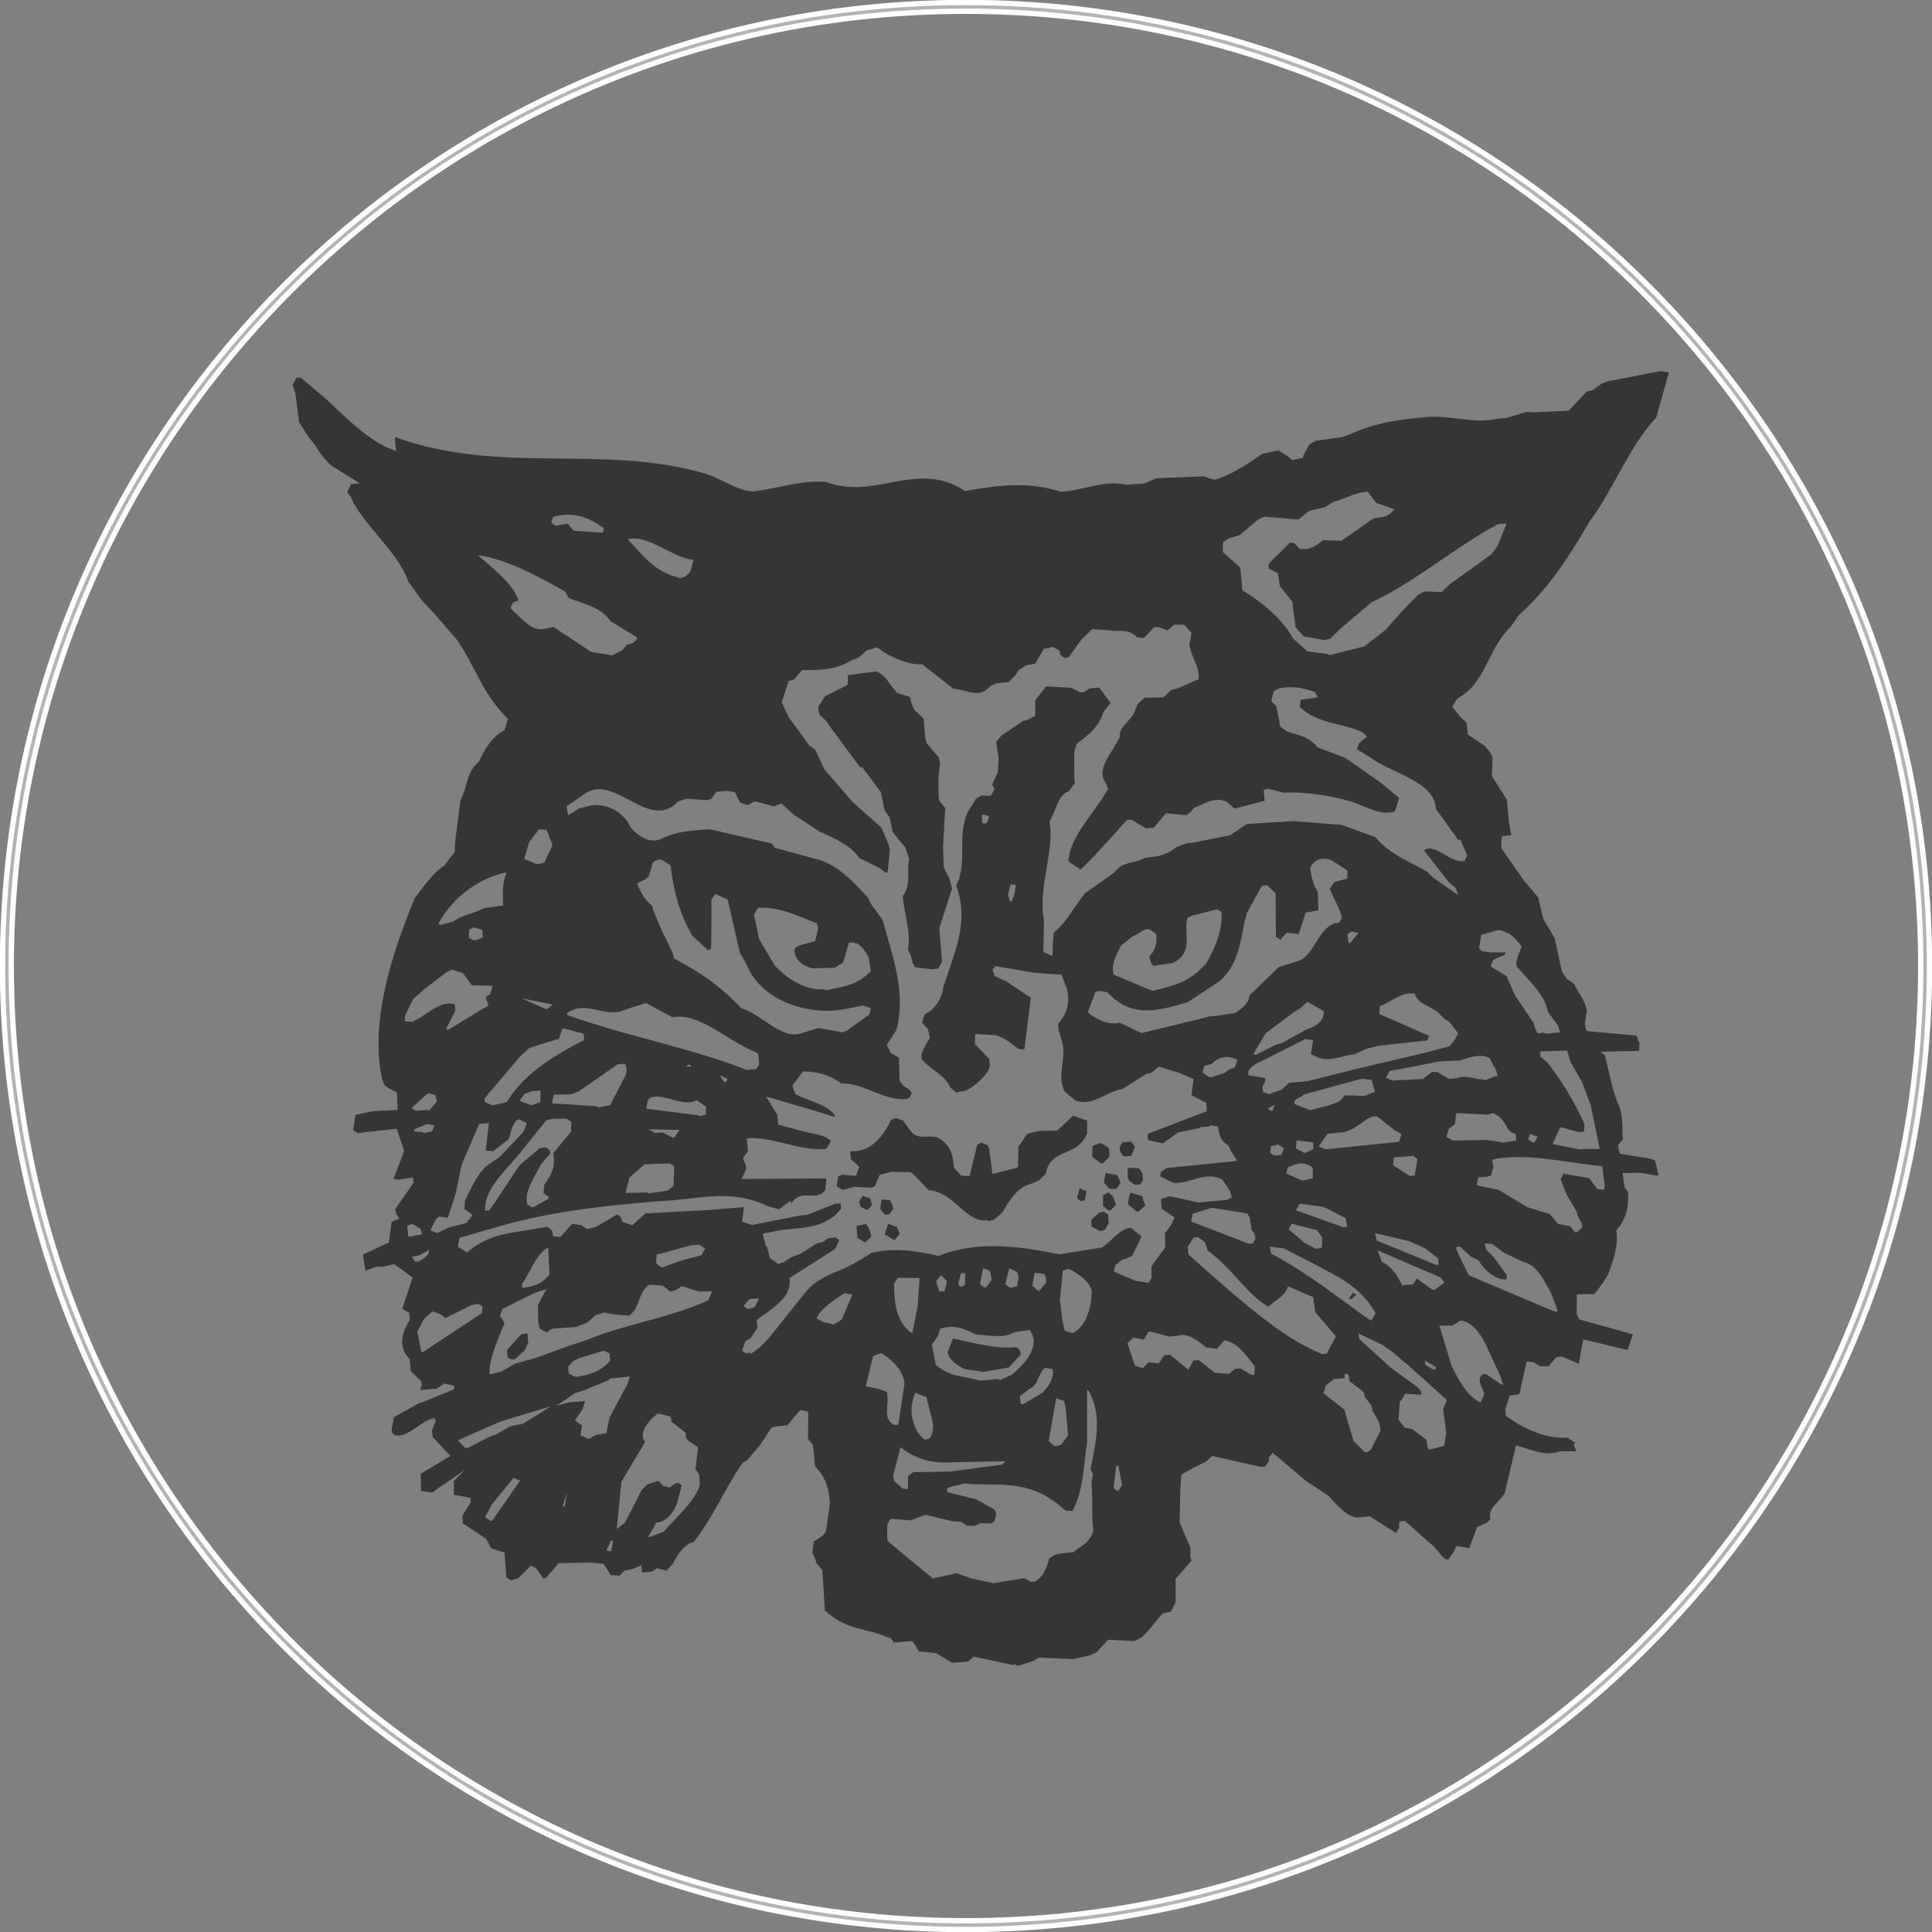 <?xml version="1.0" encoding="UTF-8"?>
<!DOCTYPE svg PUBLIC "-//W3C//DTD SVG 1.1//EN" "http://www.w3.org/Graphics/SVG/1.1/DTD/svg11.dtd">
<!-- Creator: CorelDRAW -->
<svg xmlns="http://www.w3.org/2000/svg" xml:space="preserve" width="337px" height="337px" version="1.1" style="shape-rendering:geometricPrecision; text-rendering:geometricPrecision; image-rendering:optimizeQuality; fill-rule:evenodd; clip-rule:evenodd"
viewBox="0 0 61.81 61.81"
 xmlns:xlink="http://www.w3.org/1999/xlink"
 xmlns:xodm="http://www.corel.com/coreldraw/odm/2003">
 <rect x="0" y="0" width="61.81" height="61.81" fill="#808080" stroke="none"/>
 <defs>
  <style type="text/css">
   <![CDATA[
    .str0 {stroke:#FEFEFE;stroke-width:0.17;stroke-miterlimit:2.613}
    .fil1 {fill:#373435}
    .fil0 {fill:#B3B3B3}
   ]]>
  </style>
 </defs>
 <g id="Outline">
  <path class="fil0 str0" d="M30.9 0.08c-17.02,0 -30.82,13.8 -30.82,30.82 0,17.03 13.8,30.83 30.82,30.83 17.03,0 30.83,-13.8 30.83,-30.83 0,-17.02 -13.8,-30.82 -30.83,-30.82zm0 0.28c16.87,0 30.55,13.67 30.55,30.54 0,16.87 -13.68,30.55 -30.55,30.55 -16.87,0 -30.54,-13.68 -30.54,-30.55 0,-16.87 13.67,-30.54 30.54,-30.54z"/>
  <path class="fil1" d="M32.42 53.27l-1.27 -0.27 -0.17 0.15c-0.03,0.01 -0.03,0.01 -0.03,0.01l-0.49 0.04 -0.51 -0.31 -0.56 -0.06 -0.13 -0.23c-0.03,-0.03 -0.03,-0.03 -0.03,-0.03 -0.04,-0.07 -0.04,-0.07 -0.04,-0.07l-0.59 0.05 -0.12 -0.16c-0.07,0 -0.07,0 -0.07,0 -0.68,-0.32 -1.3,-0.2 -2.02,-0.87l-0.08 -1.28 -0.19 -0.23 -0.05 -0.17 -0.08 -0.16 0.04 -0.36 0.29 -0.19 0.1 -0.12 0.11 -0.74 0.02 -0.21c-0.03,-0.38 -0.1,-0.75 -0.44,-1.11 -0.04,-0.07 -0.04,-0.07 -0.04,-0.07l-0.06 -0.65 -0.16 -0.2 0.01 -0.77 -0.01 -0.1 -0.25 -0.05 -0.41 0.49 -0.41 0.04 -0.1 0.04 -0.37 0.56 -0.41 0.48 -0.14 0.08c-0.59,0.85 -0.9,1.67 -1.56,2.53 -0.3,0.06 -0.52,0.4 -0.67,0.69l-0.19 0.22c-0.03,0.01 -0.03,0.01 -0.03,0.01l-0.29 -0.08 -0.17 0.11 -0.31 0.03 -0.02 -0.24 -0.26 0.12 -0.28 0.06 -0.16 0.16c-0.04,0 -0.04,0 -0.04,0l-0.24 -0.02 -0.23 -0.36 -0.4 -0.04 -1.04 0.02 -0.38 0.45 -0.1 0.05 -0.23 -0.33c-0.04,-0.03 -0.04,-0.03 -0.04,-0.03l-0.14 -0.06 -0.42 0.42c-0.04,0 -0.04,0 -0.04,0l-0.17 0.05 -0.15 -0.09 -0.06 -0.8 -0.43 -0.14 -0.16 -0.3 -0.74 -0.49 -0.02 -0.24 0.27 -0.44 -0.01 -0.14 -0.53 -0.1 0 -0.44 0.35 -0.35 -1.05 0.72 -0.35 -0.05 -0.01 -0.55 0.95 -0.57 -0.57 -0.61 -0.02 -0.21 0.12 -0.29 -0.04 -0.1c-0.42,0.07 -0.76,0.55 -1.17,0.56 -0.21,-0.02 -0.19,-0.13 -0.2,-0.2l0.07 -0.39 0.81 -0.45 0.16 -0.05 0.95 -0.39 0.02 -0.11 -0.32 -0.08 -0.26 0.17 -0.52 0.04 0.05 -0.14 -0.01 -0.14 -0.34 -0.32 -0.03 -0.38 -0.15 -0.19c-0.17,-0.34 -0.1,-0.69 0.15,-1.07l-0.02 -0.23 -0.22 -0.13 0.33 -1 -0.59 -0.43 -0.38 0.09 -0.17 -0.01 -0.37 0.13 -0.08 -0.51 0.83 -0.39 0.09 -0.66 0.24 -0.1 -0.05 -0.1c-0.03,-0.03 -0.03,-0.03 -0.03,-0.03l-0.05 -0.17 0.59 -0.85 -0.02 -0.17 -0.45 0.07 -0.17 -0.02 0.34 -0.9 -0.24 -0.71 -1.24 0.14 -0.15 -0.09 0.07 -0.49 0.55 -0.12 0.8 -0.04 -0.02 -0.55c-0.03,-0.03 -0.03,-0.03 -0.03,-0.03l-0.19 -0.09 -0.18 -0.12 -0.08 -0.21c-0.38,-1.84 0.29,-3.92 1.04,-5.76 0.22,-0.29 0.59,-0.84 0.95,-1.05l0.34 -0.45 0.01 -0.31 0.17 -1.34c0.24,-0.44 0.17,-0.88 0.59,-1.23 0.18,-0.4 0.42,-0.8 0.82,-1.01l0.11 -0.36c-0.84,-0.83 -1.04,-1.69 -1.64,-2.54l-0.11 -0.13 -0.59 -0.68 -0.42 -0.45 -0.43 -0.6c-0.28,-0.84 -1.26,-1.66 -1.74,-2.49l-0.09 -0.2 -0.12 -0.17 0.12 -0.25 0.28 -0.03 -0.89 -0.55c-0.37,-0.31 -0.46,-0.61 -0.73,-0.9l-0.32 -0.5 -0.12 -0.93 -0.09 -0.27 0.12 -0.22 0.14 -0.01 0.86 0.73c0.6,0.57 1.25,1.21 1.91,1.51l0.28 0.11 -0.02 -0.21 -0.02 -0.24c3.42,1.24 6.6,0.2 9.96,1.18 0.56,0.19 1.05,0.57 1.53,0.56 0.8,-0.1 1.54,-0.37 2.31,-0.3 1.59,0.6 2.9,-0.73 4.45,0.29 1.03,-0.19 2.03,-0.31 3.06,0.02 0.73,-0.03 1.36,-0.39 2.08,-0.22l0.58 -0.04 0.4 -0.17 1.5 -0.06 0.36 0.11c0.51,-0.15 1.03,-0.48 1.52,-0.83l0.52 -0.11 0.29 0.18 0.15 0.13 0.34 -0.07 0.03 -0.1 0.18 -0.33 0.2 -0.12 0.83 -0.11 0.26 -0.09c0.81,-0.38 1.63,-0.49 2.5,-0.56 0.76,-0.06 1.48,0.23 2.2,0.06l0.31 -0.03 0.64 -0.19 0.25 0.01 1.11 -0.05 0.57 -0.61 0.2 -0.05 0.27 -0.2 0.2 -0.08 1.71 -0.33 0.25 0.05 -0.4 1.43c-0.93,1.02 -1.34,2.27 -2.12,3.31 -0.7,1.18 -1.25,2.09 -2.32,3.06 -0.03,0.07 -0.03,0.07 -0.03,0.07l-0.19 0.26c-0.77,0.76 -0.78,1.8 -1.71,2.3l-0.16 0.26 0.28 0.35 0.18 0.16 0.04 0.38 0.55 0.37 0.16 0.2 0.08 0.16 -0.02 0.6 0.48 0.76 0.06 0.69 0.08 0.44 -0.28 0.03c-0.03,0.04 -0.03,0.04 -0.03,0.04l-0.01 0.35 0.71 1.01 0.47 0.56 0.16 0.68 0.37 0.63 0.23 1.06 0.15 0.23 0.23 0.16c0.16,0.3 0.36,0.55 0.42,0.86l-0.07 0.43 0.05 0.2c0.04,0.03 0.04,0.03 0.04,0.03l1.44 0.13 0.14 0.02 0.04 0.17c0.04,0.03 0.04,0.03 0.04,0.03l-0.01 0.28 -1.25 0.03 0.15 0.1 0.27 1.12 0.13 0.38c0.21,0.4 0.14,0.78 0.18,1.2l-0.16 0.19 0.06 0.27 0.99 0.16 0.14 0.06 0.11 0.47c-0.07,0.01 -0.07,0.01 -0.07,0.01l-0.5 -0.09 -0.58 0.01 0.06 0.45 0.12 0.16c0,0.38 0,0.8 -0.38,1.22 0.08,0.47 -0.09,0.94 -0.26,1.41l-0.18 0.29 -0.26 0.34 -0.56 0.01 -0.01 0.63 0.08 0.17 1.72 0.48 -0.17 0.5 -1.42 -0.34 -0.14 0.78 -0.54 -0.23 -0.18 0.02 -0.25 0.29 -0.28 0 -0.19 -0.13 -0.21 -0.02c-0.03,0.04 -0.03,0.04 -0.03,0.04l-0.22 1 -0.31 0.05 -0.14 0.43 0.01 0.21c0.64,0.47 1.36,0.76 1.98,0.7l0.26 0.19c-0.07,0.01 -0.07,0.01 -0.07,0.01l0.09 0.24 -0.52 0c-0.48,0.18 -0.92,-0.06 -1.41,-0.19l-0.36 1.53c-0.09,0.21 -0.59,0.5 -0.45,0.83l-0.13 0.12 -0.3 0.13 -0.26 0.68 -0.39 -0.07c-0.03,0.04 -0.03,0.04 -0.03,0.04l-0.12 0.22 -0.13 0.18c-0.21,-0.02 -0.3,-0.32 -0.56,-0.51l-0.82 -0.73 -0.18 0.02 -0.01 0.21 -0.1 0.15 -0.84 -0.53 -0.38 0.04c-0.35,-0.01 -0.7,-0.43 -0.93,-0.69l-0.74 -0.49 -1.05 -0.89 -0.13 0.15 0.01 0.1 -0.12 0.19 -0.14 0.01 -1.56 -0.35 -0.19 0.18 -0.43 0.21 -0.37 0.21 -0.03 0.49 -0.02 1.04 0.13 0.31 0.22 0.5 -0.01 0.28 0.04 0.13 -0.47 0.54c-0.04,0.03 -0.04,0.03 -0.04,0.03l0 0.77 -0.15 0.29 -0.24 0.05c-0.26,0.2 -0.59,0.86 -0.97,0.89l-0.8 -0.04 -0.38 0.41 -0.2 0.09 -0.55 0.12 -1.08 -0.05 -0.2 0.12 -0.51 0.15 -0.04 -0.07 -0.07 0.04zm9.92 -16.53l-0.15 -0.06 0.28 -0.41 0.55 -0.05 0.2 -0.08c0.31,-0.13 0.55,-0.47 0.84,-0.42l0.56 0.44 0.22 0.12 -0.08 0.25 -2.35 0.24 -0.07 -0.03zm-0.66 0.12l-0.22 -0.12 0.02 -0.25c0.07,0 0.07,0 0.07,0l0.46 0.06 0.01 0.21 -0.27 0.13 -0.07 -0.03zm-0.97 0.08l-0.07 -0.06 0.02 -0.21c0.07,-0.01 0.07,-0.01 0.07,-0.01l0.16 -0.05 0.19 0.13 -0.08 0.21 -0.21 0.02 -0.08 -0.03zm7.28 -0.41l-0.46 -0.06 -1.04 0.02 -0.22 -0.12 0.08 -0.25 0.2 -0.16 0.04 -0.35 1.01 0.05 0.17 -0.05c0.26,0.12 0.38,0.32 0.46,0.49l0.12 0.13 0.14 0.05 0.02 0.21 -0.45 0.07 -0.07 -0.03zm-34.08 2.89l-0.14 -0.06 0.18 -0.36 0.1 -0.08 0.28 0.04 0.25 -0.78 0.19 -0.92 0.56 -1.3 0.31 -0.03 -0.1 0.88 0.24 0.02 0.5 -0.39 0.1 -0.36 0.12 -0.22 0.1 -0.05 0.26 0.12 -0.12 0.29 -0.76 0.8 -0.4 0.27c-0.33,0.28 -0.53,0.78 -0.71,1.14l-0.01 0.25 0.26 0.19 -0.19 0.25 -0.2 0.06 -0.37 0.09 -0.37 0.18 -0.08 -0.03zm-0.85 0.14l-0.03 -0.35 0.17 -0.05 0.26 0.16 0.04 0.17 -0.37 0.07 -0.07 0zm35.98 -3.01l-0.15 -0.09 0.06 -0.18 0.24 0.08 -0.09 0.18 -0.06 0.01zm1.58 0.22l-0.1 0 -0.85 -0.17 0.23 -0.5c0.03,-0.04 0.03,-0.04 0.03,-0.04l0.58 0.16 0.17 -0.02 0.01 -0.24c-0.3,-0.67 -0.67,-1.3 -1.18,-1.96l-0.22 -0.19 -0.02 -0.17 0.87 -0.03 0.06 0.23 0.08 0.2 0.33 0.57 0.28 0.74 0.29 1.41 -0.49 0 -0.07 0.01zm-9.03 0.97l-0.44 -0.2 0.05 -0.19c0.27,-0.12 0.47,-0.21 0.77,-0.02 0.03,0.06 0.03,0.06 0.03,0.06l0 0.31 -0.34 0.07 -0.07 -0.03zm3.46 -0.15l-0.48 -0.31c0,-0.03 0,-0.03 0,-0.03l0.02 -0.22 0.62 -0.05 0.14 0.1 -0.09 0.53 -0.14 0.01 -0.07 -0.03zm-31.79 2.75l-0.08 -0.13 0.24 -0.05 0.3 -0.17c0.02,0.21 -0.22,0.3 -0.35,0.38l-0.11 -0.03zm7.85 0.17l-0.11 -0.09c-0.01,-0.03 -0.01,-0.03 -0.01,-0.03l0.02 -0.25 0.2 -0.05 0.89 -0.25 0.27 -0.02 0.19 0.12 -0.12 0.22 -0.62 0.16 -0.64 0.23 -0.07 -0.04zm-4.4 0.69l-0.01 -0.13c0.31,-0.42 0.44,-0.95 0.84,-1.16l0.04 0.87c-0.25,0.3 -0.49,0.36 -0.77,0.41l-0.1 0.01zm26.26 -1.94l-1.51 -0.54 0.12 -0.21 0.77 0.1 0.7 0.36 0.05 0.28 -0.07 0 -0.06 0.01zm-3.1 0.5l-1.76 -0.68c0,-0.03 0,-0.03 0,-0.03l0.05 -0.22 0.61 -0.19 1.13 0.18 0.08 0.13 0.07 0.42c0.04,0.03 0.04,0.03 0.04,0.03 0.04,0.06 0.04,0.06 0.04,0.06l0.04 0.17 -0.09 0.15 -0.13 0.01 -0.08 -0.03zm2.18 0.17l-0.33 -0.18 -0.49 -0.42 0.09 -0.18 0.82 0.21 0.16 0.23 -0.01 0.32 -0.17 0.05 -0.07 -0.03zm8.34 -0.5c0,0 0,0 0,0l-0.15 -0.2 -0.39 -0.07 -0.27 -0.32 -0.72 -0.22 -0.91 -0.55 -0.71 -0.15 0.05 -0.25 0.27 -0.02 0.14 -0.04 0.08 -0.29 -0.05 -0.21 0.13 -0.04c1.14,-0.17 2.24,0.13 3.4,0.24l0.08 0.62 -0.02 0.13 -0.21 -0.01 -0.27 -0.36 -0.82 -0.14 -0.09 0.18 0.05 0.13 0.13 0.34 0.33 0.56 0.05 0.18 0.12 0.2 0.01 0.13 -0.16 0.15 -0.07 0.01zm-19.69 1.73l-0.04 -0.1 0.08 -0.32 0.14 -0.01 -0.01 0.39 -0.1 0.04 -0.07 0zm0.76 0.01l-0.11 -0.09 0.1 -0.5c0.04,0 0.04,0 0.04,0l0.18 0.08 0.06 0.28 -0.19 0.26 -0.08 -0.03zm-1.41 0.15c0,0 0,0 0,0l-0.1 -0.33 0.16 -0.19 0.19 0.19 -0.08 0.32c-0.06,0 -0.06,0 -0.06,0l-0.11 0.01zm-6.18 0.53c0,0 0,0 0,0 -0.08,-0.07 -0.08,-0.07 -0.08,-0.07l0.19 -0.22 0.28 -0.02c0,0.06 0,0.06 0,0.06l-0.12 0.22 -0.2 0.06 -0.07 -0.03zm8.4 -0.68l-0.11 -0.09 0.13 -0.5 0.25 0.11 0.05 0.18 -0.05 0.28 -0.2 0.05 -0.07 -0.03zm0.91 0.1l-0.11 -0.1c-0.04,-0.03 -0.04,-0.03 -0.04,-0.03l0.07 -0.42c0.03,0 0.03,0 0.03,0l0.28 0.04 0.05 0.1 0.01 0.17 -0.22 0.27 -0.07 -0.03zm12.77 -0.8l-1.9 -0.78 -0.06 -0.24 1.1 0.26 0.51 0.23 0.41 0.32 0.02 0.2 -0.08 0.01zm-32.47 2.78l-0.13 -0.65 0.21 -0.4 0.26 -0.23c0.03,-0.01 0.03,-0.01 0.03,-0.01l0.25 0.09 0.15 0.12 0.84 -0.42c0.03,0 0.03,0 0.03,0l0.17 -0.04 0.15 0.09 -0.02 0.21 -1.88 1.24 -0.06 0zm13.11 -0.9l-0.25 -0.05 -0.22 -0.12c0.15,-0.33 0.54,-0.57 0.84,-0.77 0.07,-0.04 0.07,-0.04 0.07,-0.04l0.24 0.05 -0.34 0.8 -0.27 0.16 -0.07 -0.03zm19.22 -1.1l-0.48 -0.35 -0.12 0.19 -0.35 0.03c-0.16,-0.3 -0.29,-0.57 -0.65,-0.75l-0.14 -0.37 2.02 0.87 0.12 0.17 -0.32 0.23 -0.08 -0.02zm-16.69 1.37c-0.49,-0.41 -0.5,-1 -0.52,-1.55l0.13 -0.19 0.69 0.01 -0.06 0.88 -0.17 0.88 -0.07 -0.03zm20.54 -0.69l-2.67 -1.13 -0.33 -0.67 -0.09 -0.23 0.14 -0.02 0.34 0.32 0.25 0.12c0.16,0.27 0.43,0.52 0.71,0.6l0.18 0.02 0.02 -0.14 -0.43 -0.59 -0.23 -0.23 -0.05 -0.2 0.24 0.02 0.38 0.28 0.61 0.29c0.47,0.1 0.68,0.64 0.88,0.97l0.23 0.61c-0.07,0.01 -0.07,0.01 -0.07,0.01l-0.11 -0.03zm-5.85 0.29c-1.11,-0.78 -1.9,-1.45 -3.14,-2.11l-0.05 -0.23 0.45 0.06 1.06 0.54 0.55 0.3c0.44,0.24 0.88,0.55 1.19,1.01l0.13 0.2c0,0.04 0,0.04 0,0.04l-0.12 0.22 -0.07 -0.03zm-25.47 1.8l-0.15 -0.09 -0.01 -0.21 0.16 -0.18 0.2 -0.09 0.78 -0.24 0.18 0.09 0.02 0.24c-0.35,0.38 -0.7,0.44 -1.07,0.51l-0.11 -0.03zm15.83 -1.41l-0.11 -0.05 -0.07 -0.31 -0.08 -0.66 0.09 -0.94c0.04,-0.01 0.04,-0.01 0.04,-0.01l0.16 -0.05c0.33,0.18 0.67,0.43 0.73,0.71 -0.01,0.41 -0.12,1.09 -0.59,1.34 -0.07,0 -0.07,0 -0.07,0l-0.1 -0.03zm-10.28 0.7l-0.15 -0.09 0.11 -0.32 0.17 -0.09 0.21 -0.33 -0.02 -0.25c0.46,-0.35 1.16,-0.72 1.04,-1.34l1.45 -0.92c0.03,-0.04 0.03,-0.04 0.03,-0.04l0.12 -0.25 -0.11 -0.09 -0.24 0.02 -0.17 0.12 -0.2 0.05 -0.5 0.32 -0.33 0.13 -0.24 0.16c-0.03,0 -0.03,0 -0.03,0l-0.13 0.05 -0.27 -0.19 -0.09 -0.37c-0.04,-0.03 -0.04,-0.03 -0.04,-0.03l-0.1 -0.38 0.61 -0.12c0.59,-0.08 1.19,-0.03 1.73,-0.49l0.17 -0.19 -0.02 -0.17 -0.17 0.01 -0.88 0.35 -0.2 0.02 -1.58 0.31 -0.32 -0.11 0.06 -0.46 -1.11 0.09 -2.04 0.11 -0.42 0.38 -0.32 -0.11 -0.04 -0.14 -0.12 -0.1 -0.7 0.41 -0.27 0.06 -0.18 -0.12 -0.29 -0.05 -0.38 0.42c-0.03,0 -0.03,0 -0.03,0l-0.21 -0.02 -0.02 -0.17 -0.15 -0.13 -0.86 0.14c-0.62,0.09 -1.17,0.21 -1.72,0.68l-0.25 -0.16c-0.04,-0.03 -0.04,-0.03 -0.04,-0.03l0.05 -0.28 1.05 -0.3c1.73,-0.53 3.53,-0.72 5.29,-0.87 1.21,-0.03 2.29,-0.44 3.53,0.16l0.35 0.1 0.36 -0.27 0.04 0.07c0.25,-0.34 0.5,-0.22 0.78,-0.24l0.17 -0.05 0.13 -0.12 0.04 -0.38 -2.71 0.02 0.14 -0.32 -0.01 -0.14c-0.03,-0.04 -0.03,-0.04 -0.03,-0.04l-0.06 -0.17 0.16 -0.22 -0.04 -0.41c0.83,-0.07 1.68,0.41 2.51,0.34 0.06,-0.04 0.06,-0.04 0.06,-0.04l0.12 -0.22c-0.23,-0.22 -0.58,-0.22 -0.86,-0.3l-0.82 -0.22 -0.03 -0.31 -0.36 -0.59 1.47 0.43 0.71 0.22c0.03,-0.04 0.03,-0.04 0.03,-0.04 -0.31,-0.39 -0.84,-0.45 -1.28,-0.69l-0.09 -0.27 0.34 -0.45c0.39,0 0.81,0.07 1.22,0.38 0.73,-0.02 1.45,0.61 2.13,0.49 0.07,-0.05 0.07,-0.05 0.07,-0.05l0.06 -0.14 -0.08 -0.1 -0.19 -0.12 -0.12 -0.17 -0.02 -0.73 -0.26 -0.15 -0.13 -0.26 0.31 -0.48c0.32,-1.21 -0.13,-2.36 -0.44,-3.51l-0.38 -0.53 -0.1 -0.2c-0.49,-0.55 -1.03,-1.1 -1.73,-1.25l-1.25 -0.34 -0.08 -0.13 -1.99 -0.46c-0.52,0.04 -1.04,0.05 -1.54,0.3 -0.33,0.17 -0.74,-0.04 -1,-0.37 -0.26,-0.56 -0.84,-0.76 -1.28,-0.69l-0.38 0.1 -0.13 0.09 -0.2 0.12 -0.06 -0.28 0.63 -0.43c0.92,-0.6 2.05,1.25 2.94,0.27l0.28 -0.09 0.66 0.05 0.13 -0.05 0.16 -0.22 0.35 -0.03 0.24 0.04 0.17 0.34 0.25 0.08 0.2 -0.12c0.04,0 0.04,0 0.04,0l0.6 0.16 0.1 -0.05 0.14 -0.04 0.38 0.35 0.84 0.55c0.4,0.18 0.97,0.41 1.26,0.84l0.65 0.32 0.22 0.16c0.04,-0.04 0.04,-0.04 0.04,-0.04l0.07 -0.7 -0.04 -0.17 -0.23 -0.54 -0.93 -0.83 -0.89 -1.03 -0.3 -0.64 -0.19 -0.13 -0.66 -0.91 -0.22 -0.47 0.22 -0.68 0.17 -0.05 0.26 -0.3c0.52,-0.01 1.04,0.02 1.57,-0.31l0.24 -0.09 0.25 -0.23 0.34 -0.1 0.27 0.19c0.39,0.21 0.8,0.38 1.17,0.35l1.01 0.79c0.38,0 0.83,0.35 1.18,-0.1l0.2 -0.08 0.38 -0.04 0.22 -0.22 0.09 -0.15 0.24 -0.16 0.3 -0.06 0.28 -0.48 0.13 -0.01 0.14 -0.05 0.22 0.12 0.04 0.14 0.12 0.1 0.13 -0.01 0.41 -0.57 0.35 -0.34 0.53 0.03c0.32,0.08 0.58,-0.09 0.92,0.23l0.21 0.02 0.32 -0.34 0.14 -0.01 0.29 0.11 0.22 -0.19 0.32 0.01 0.23 0.26 -0.07 0.38c0.06,0.39 0.34,0.71 0.3,1.1l-0.67 0.29 -0.21 0.06 -0.25 0.23 -0.6 0.01 -0.22 0.2 -0.15 0.35c-0.15,0.23 -0.48,0.46 -0.42,0.7 -0.27,0.55 -0.75,1.01 -0.48,1.44 0.04,0.06 0.04,0.06 0.04,0.06l0.06 0.17c-0.46,0.8 -1.17,1.46 -1.27,2.27 0.03,0.07 0.03,0.07 0.03,0.07l0.37 0.24 0.48 -0.49 0.99 -1.09 0.14 -0.02 0.47 0.28 0.25 -0.02 0.38 -0.45c0.03,-0.01 0.03,-0.01 0.03,-0.01l0.63 0.06 0.13 -0.09 0.13 -0.15c0.34,-0.13 0.66,-0.36 1.03,-0.19l0.26 0.22 0.96 -0.25 -0.03 -0.35c0.06,-0.01 0.06,-0.01 0.06,-0.01 0.07,-0.03 0.07,-0.03 0.07,-0.03l0.5 0.13c0.73,-0.03 1.47,0.08 2.22,0.3 0.54,0.2 0.94,0.44 1.34,0.3 0.03,-0.07 0.03,-0.07 0.03,-0.07l0.11 -0.36 -0.52 -0.44 -1.19 -0.84 -0.9 -0.34c-0.27,-0.36 -0.66,-0.4 -0.98,-0.51l-0.22 -0.16 -0.02 -0.17 -0.1 -0.48 -0.12 -0.12c-0.04,-0.04 -0.04,-0.04 -0.04,-0.04l0.08 -0.32 0.16 -0.08c0.38,-0.1 0.77,-0.03 1.16,0.11l0.09 0.17 -0.55 0.08 -0.02 0.24c0.64,0.57 1.37,0.48 2.02,0.81l0.12 0.13 -0.23 0.19c-0.03,0.04 -0.03,0.04 -0.03,0.04l-0.06 0.17 0.41 0.25c0.7,0.53 2.08,0.77 2.12,1.66l0.71 0.99c0.07,-0.01 0.07,-0.01 0.07,-0.01l0.22 0.51 -0.09 0.18c-0.04,0 -0.04,0 -0.04,0 -0.41,0.04 -0.81,-0.49 -1.18,-0.39 -0.07,0.05 -0.07,0.05 -0.07,0.05l0.79 1.01 0.22 0.19 0.09 0.23 -0.81 -0.56 -0.19 -0.19c-0.51,-0.3 -1.2,-0.55 -1.66,-1.11l-1.08 -0.39 -1.54 -0.12 -1.49 0.09 -0.53 0.36 -1.2 0.24 -0.2 0.02 -0.14 0.05 -0.2 0.08c-0.32,0.27 -0.63,0.3 -0.98,0.33 -0.33,0.2 -0.72,0.1 -0.97,0.46l-0.96 0.68c-0.37,0.45 -0.57,0.91 -1,1.26l-0.02 0.25 -0.02 0.49 -0.29 -0.12 0.02 -1.01c-0.18,-0.92 0.22,-1.9 0.21,-2.84l-0.03 -0.34c0.22,-0.33 0.24,-0.82 0.62,-0.96l0.19 -0.26 -0.02 -0.17 0 -0.35 0 -0.48 0.08 -0.26c0.36,-0.27 0.72,-0.54 0.85,-1.01l0.23 -0.29 -0.36 -0.49 -0.31 0.02 -0.17 0.12 -0.13 0.01 -0.3 -0.15 -0.8 -0.04 -0.34 0.45 0 0.49 -0.23 0.12 -0.17 0.05 -0.69 0.47 -0.16 0.2 0.08 0.55 -0.03 0.42 -0.18 0.39 0.08 0.14 -0.12 0.22 -0.31 -0.01 -0.17 0.11 -0.27 0.44c-0.26,0.62 -0.11,1.23 -0.2,1.83l-0.07 0.32 -0.09 0.18c0.27,0.71 0.19,1.45 -0.06,2.2l-0.36 1.08c-0.01,0.27 -0.25,0.68 -0.52,0.8 -0.07,0.05 -0.07,0.05 -0.07,0.05l-0.08 0.25 0.19 0.22 0.06 0.28c-0.15,0.25 -0.31,0.47 -0.26,0.68 0.31,0.36 0.74,0.49 0.91,0.9l0.19 0.16 0.31 -0.06c0.27,-0.13 0.66,-0.45 0.77,-0.77l-0.02 -0.24 -0.46 -0.48c0,-0.04 0,-0.04 0,-0.04l0.01 -0.27c0.03,-0.01 0.03,-0.01 0.03,-0.01l0.46 0.03c0.31,-0.02 0.57,0.2 0.9,0.45l0.18 0.02 0.21 -1.66 -0.78 -0.52 -0.39 -0.18c0,-0.03 0,-0.03 0,-0.03l-0.06 -0.17 0.1 -0.11 1.24 0.21 0.63 0.05 0.25 0.01c0,0.03 0,0.03 0,0.03l0.17 0.44c0.07,0.38 0.06,0.69 -0.29,1.11l0.02 0.2 0.1 0.34c0.18,0.54 -0.19,1.1 0.1,1.63l0.34 0.28c0.54,0.2 0.98,-0.29 1.5,-0.37l0.76 -0.48 0.17 -0.04 0.19 -0.16c0.04,-0.04 0.04,-0.04 0.04,-0.04l0.5 0.16c0.06,0 0.06,0 0.06,0l0.55 0.24c0,0.06 0,0.06 0,0.06l-0.04 0.28 -0.02 0.18 0.47 0.24 0.02 0.27 -1.88 0.72 -0.02 0.17c0.04,0.04 0.04,0.04 0.04,0.04l0.45 0.1 0.49 -0.35 0.69 -0.14c0.03,-0.03 0.03,-0.03 0.03,-0.03l0.28 -0.02c0.03,-0.04 0.03,-0.04 0.03,-0.04l0.25 0.04c0.02,0.21 0.08,0.49 0.33,0.6l0.09 0.2 0.19 0.3 -2.27 0.23c-0.04,0.04 -0.04,0.04 -0.04,0.04 -0.06,0.04 -0.06,0.04 -0.06,0.04 -0.07,0.04 -0.07,0.04 -0.07,0.04l-0.02 0.14 0.4 0.21c0.56,0.06 1.01,-0.4 1.59,-0.1l0.24 0.37 0.06 0.2 -0.18 0.08 -0.89 0.08 -0.92 -0.2 -0.28 0.09 0.03 0.31 0.41 0.28 -0.12 0.25 -0.19 0.26 0.01 0.45 -0.44 0.6 0 0.38 -0.09 0.15 -0.43 -0.07 -0.69 -0.29 0.06 -0.21 0.2 -0.16 0.16 -0.05 0.17 -0.08 0.09 -0.18 0.21 -0.44 -0.34 -0.28c-0.35,0.03 -0.59,0.4 -0.92,0.63l-1.37 0.22c-1.31,-0.27 -2.62,-0.44 -3.87,0.05 -0.74,-0.18 -1.44,-0.26 -2.13,-0.1l-0.39 0.24 -0.23 0.13 -0.24 0.12c-0.47,0.21 -0.95,0.33 -1.38,0.92l-0.98 1.23c-0.15,0.19 -0.41,0.46 -0.64,0.58l-0.08 -0.03 -0.06 0.04zm-8.23 0.66c-0.01,-0.52 0.25,-1.06 0.48,-1.64l-0.08 -0.14 -0.07 -0.09 0.08 -0.22 1 -0.5 0.41 -0.14 -0.27 0.51 0.01 0.55 0.05 0.21 0.22 0.12 0.17 -0.12 0.79 -0.06 0.34 -0.14 0.26 -0.23 0.27 -0.09 0.39 0.07 0.42 0.03c0.36,-0.27 0.26,-0.64 0.58,-0.95 0.07,-0.04 0.07,-0.04 0.07,-0.04l0.42 0.03 0.25 0.19 0.18 -0.05 0.16 -0.11c0.04,-0.01 0.04,-0.01 0.04,-0.01l0.53 0.17 0.42 -0.01 -0.12 0.29c-0.94,0.43 -1.86,0.61 -2.81,0.9l-0.34 0.1 -0.27 0.09 -0.47 0.18 -0.58 0.19 -0.98 0.36 -0.74 0.21 -0.41 0.24 -0.33 0.09 -0.07 0.01zm16.26 0.15l-0.58 0.05c-0.5,-0.16 -0.91,-0.09 -1.4,-0.5l-0.13 -0.65 0.19 -0.26 0.08 -0.25c0.41,-0.14 0.73,-0.03 1.13,0.18 0.46,0.03 0.89,0.14 1.25,-0.07l0.48 -0.07 0.08 0.12 0.05 0.18c0.03,0.41 -0.31,0.82 -0.7,1.13l-0.37 0.17 -0.08 -0.03zm10.31 -0.83c-1.26,-0.52 -2.55,-1.7 -3.79,-2.78l-0.42 -0.38 -0.02 -0.24 0.19 -0.3 0.14 -0.01 0.22 0.16 0.09 0.27c0.78,0.56 1.24,1.39 1.93,1.79 0.3,-0.24 0.53,-0.33 0.64,-0.65l0.8 0.35 0.07 0.48 0.58 0.68 0.08 0.1 -0.3 0.55 -0.14 0.01 -0.07 -0.03zm-2.24 0.67l-0.3 -0.18 -0.17 0.01 -0.2 0.16c-0.03,0 -0.03,0 -0.03,0l-0.42 -0.03 -0.52 -0.41 -0.17 0.02 -0.16 0.29 -0.59 -0.48 -0.18 0.02c-0.03,0.04 -0.03,0.04 -0.03,0.04l-0.15 0.22 -0.32 -0.04 -0.19 0.19 -0.25 -0.08 -0.04 -0.11 -0.2 -0.61 0.2 -0.18 0.32 0.07c0.03,-0.04 0.03,-0.04 0.03,-0.04l0.12 -0.21c0.07,-0.01 0.07,-0.01 0.07,-0.01l0.6 0.16 0.28 -0.03c0.27,-0.09 0.6,0.12 0.9,0.38l0.35 0.04 0.23 -0.27c0.45,0.07 0.74,0.54 0.97,0.83l-0.01 0.28c-0.04,0 -0.04,0 -0.04,0l-0.1 -0.03zm-21.23 2.04l-0.19 -0.08 0.05 -0.32 -0.23 -0.15 0.25 -0.37 0.08 -0.26 -0.31 0.03 -0.17 0.01 -0.44 0.11 0.43 -0.28 0.16 -0.12 0.3 -0.09 0.21 -0.09 0.54 -0.22 0.09 -0.07 0.62 -0.06 -0.08 0.25 -0.57 1.06 -0.1 0.5 -0.34 0.06 -0.23 0.13 -0.07 -0.04zm-3.87 0.33l-0.24 -0.25 1.28 -0.57 0.27 -0.09 1.43 -0.43 -0.9 0.56 -0.31 0.06 -0.13 0.04 -0.43 0.25 -0.17 0.05 -0.74 0.38 -0.06 0zm17.76 -1.43c0,0 0,0 0,0l-0.02 -0.24 0.33 -0.24c0.27,-0.12 0.24,-0.47 0.47,-0.66l0.24 0.04c0.06,0.24 -0.06,0.49 -0.32,0.76l-0.63 0.37 -0.07 -0.03zm13.21 -1.08l-0.26 -0.15 -0.01 -0.14 0.36 0.21 -0.03 0.07 -0.06 0.01zm-17.26 1.77c-0.4,-0.24 -0.12,-0.68 -0.23,-1.06l-0.24 -0.09 -0.43 -0.09 0.23 -0.96c0.03,-0.01 0.03,-0.01 0.03,-0.01 0.07,-0.04 0.07,-0.04 0.07,-0.04l0.17 -0.05c0.48,0.31 0.68,0.61 0.74,0.95l-0.2 1.34c-0.03,0 -0.03,0 -0.03,0l-0.11 0.01zm0.94 0.44l-0.15 -0.16c-0.24,-0.39 -0.31,-0.84 -0.11,-1.31l0.36 0.14 0.06 0.24c0.07,0.38 0.27,0.71 0.05,1.07l-0.13 0.05 -0.08 -0.03zm17.76 -1.19c-0.44,-0.27 -0.65,-0.74 -0.86,-1.14l-0.39 -1.29 0.42 0 0.13 -0.08 0.1 -0.08c0.38,0 0.66,0.43 0.82,0.73l0.09 0.2 0.31 0.67 0.08 0.17 0.09 0.31 -0.55 -0.37 -0.11 0.01 -0.09 0.11 0.01 0.17 0.14 0.34 -0.12 0.28 -0.07 -0.03zm-13.6 1.4l-0.11 -0.1c-0.04,-0.03 -0.04,-0.03 -0.04,-0.03l0.24 -1.38 0.25 0.09 0.05 0.2 0.03 0.31 0.05 0.59 -0.22 0.3 -0.18 0.05 -0.07 -0.03zm-15.7 1.95c0,0 0,0 0,0l0.14 -0.43 -0.07 0.43 -0.07 0zm-2.33 0.45l-0.15 -0.1 0.21 -0.4 0.7 -0.86 0.21 0.09 -0.9 1.29 -0.07 -0.02zm13.21 -1.02l-0.26 -0.22 -0.05 -0.17 0.24 -0.93c0.55,0.45 1.19,0.53 1.74,0.48l1.63 -0.03 -0.13 0.11 -0.17 0.02 -1.48 0.2 -1.18 0.02 -0.17 0.12 0 0.42c-0.06,0 -0.06,0 -0.06,0l-0.11 -0.02zm14.76 -1.18l-0.34 -0.35 -0.2 -0.68 -0.09 -0.31 -0.67 -0.53 0.08 -0.25 0.26 -0.2c0.03,0 0.03,0 0.03,0l0.32 -0.03 -0.02 -0.14c0.21,-0.01 0.12,0.13 0.16,0.23l0.45 0.35 0.05 0.17 0.2 0.26 0.04 0.17 0.21 0.37 0.05 0.27 -0.32 0.62 -0.14 0.08 -0.07 -0.03zm2.05 -0.07l-0.06 -0.31 -0.45 -0.34 -0.25 -0.05 -0.19 -0.26 0.05 -0.6c0.04,0 0.04,0 0.04,0l0.12 -0.22 0.52 0.03 -0.01 -0.11 -0.11 -0.13 -0.85 -0.62 -0.84 -0.76 -0.18 -0.17 -0.02 -0.17 0.76 0.36 0.34 0.24 0.3 0.26 0.15 0.12 1.28 1.15 -0.12 0.29 0.1 0.76 -0.07 0.42 -0.44 0.11 -0.07 0zm-9.99 1.3l-0.07 -0.07 0.08 -0.7c0.07,0 0.07,0 0.07,0l0.12 0.61 -0.12 0.19 -0.08 -0.03zm-14.97 1.51l0.27 -0.47c0.28,0 0.53,-0.29 0.65,-0.58l0.16 -0.61 -0.12 -0.09 -0.16 0.08 -0.1 0.08 -0.21 -0.05 -0.16 -0.17 -0.13 0.05 -0.21 0.06 -0.19 0.19 -0.54 1.05 -0.16 0.12 -0.1 0.08 0.15 -1.51 0.76 -1.28 -0.07 -0.11c0,-0.03 0,-0.03 0,-0.03 -0.06,-0.27 0.26,-0.61 0.48,-0.77l0.4 0.1 0.04 0.18c0.04,0.02 0.04,0.02 0.04,0.02l0.41 0.32 0.01 0.18c0.04,0.02 0.04,0.02 0.04,0.02 0.05,0.07 0.05,0.07 0.05,0.07l0.29 0.19c0,0.03 0,0.03 0,0.03l-0.08 0.67 0.11 0.16c0.01,0.04 0.01,0.04 0.01,0.04l0.02 0.31c-0.16,0.53 -0.77,1.04 -1.15,1.49l-0.44 0.17 -0.07 0.01zm-1.33 0.42c0,0 0,0 0,0l0.15 -0.32c0.07,0.03 0.07,0.03 0.07,0.03l-0.07 0.32c-0.04,0 -0.04,0 -0.04,0l-0.11 -0.03zm13.59 1.01l-0.22 -0.12 -0.99 0.16 -0.7 -0.15 -0.47 -0.17 -0.76 0.17 -0.93 -0.76 -0.52 -0.44 -0.02 -0.14 0.01 -0.39 0.09 -0.17c0.03,-0.01 0.03,-0.01 0.03,-0.01l0.63 0.05 0.47 -0.18 0.86 0.21 0.27 0.01 0.19 0.13 0.24 0.01 0.2 -0.09 0.32 0.01 0.1 -0.04c0.03,-0.04 0.03,-0.04 0.03,-0.04l0.05 -0.22 -0.04 -0.13c-0.04,-0.03 -0.04,-0.03 -0.04,-0.03l-0.55 -0.31 -0.93 -0.23 -0.01 -0.13 0.14 -0.05 0.41 -0.1c1.05,0.12 2.07,-0.22 3.24,0.87l0.21 0.01c0.03,-0.03 0.03,-0.03 0.03,-0.03 0.36,-0.73 0.33,-1.46 0.45,-2.16l0 -1.67c0.03,-0.01 0.03,-0.01 0.03,-0.01 0.48,0.8 0.24,1.69 0.08,2.54l0.08 0.16 -0.05 0.25c0.05,0.52 -0.01,1.05 0.06,1.56 -0.14,0.43 -0.41,0.46 -0.64,0.68l-0.48 0.05 -0.13 0.04 -0.17 0.12c-0.05,0.25 -0.19,0.61 -0.46,0.73l-0.11 0.01zm-15.58 -18.35l-0.72 -0.32 1 0.2 -0.2 0.15 -0.08 -0.03zm25.73 -2.1l-0.03 -0.28 0.14 -0.08 0.21 0.05 -0.26 0.31 -0.06 0zm-16.8 1.49c-0.48,0.04 -1.1,-0.26 -1.56,-0.77l-0.49 -0.83 -0.17 -0.79 0.13 -0.21c0.62,-0.06 1.23,0.23 1.88,0.49l0.05 0.14 -0.1 0.43 -0.52 0.14 -0.13 0.08c-0.07,0.36 0.29,0.6 0.58,0.65l0.69 -0.02 0.27 -0.16 0.19 -0.64c0.07,-0.01 0.07,-0.01 0.07,-0.01 0.31,0 0.44,0.28 0.56,0.47l0.07 0.45c-0.48,0.49 -0.93,0.49 -1.41,0.61l-0.11 -0.03zm-12.07 1.27c0,0 0,0 0,0l0.3 -0.59 -0.02 -0.2c-0.46,-0.14 -0.84,0.31 -1.28,0.52 -0.06,0.04 -0.06,0.04 -0.06,0.04l-0.25 -0.01 -0.01 -0.17 0.27 -0.55 0.35 -0.31 0.72 -0.55 0.17 -0.08 0.35 0.11 0.28 0.39 0.67 0.02 -0.08 0.28 -0.1 0.05c-0.04,0.03 -0.04,0.03 -0.04,0.03l0.09 0.27 -0.36 0.21 -0.93 0.57 -0.07 -0.03zm22.52 -1.25l-1.16 -0.49c-0.09,-0.31 0.06,-0.6 0.24,-0.93l0.33 -0.27 0.16 -0.08 0.26 -0.16 0.14 -0.02 0.23 0.16c0.02,0.24 0.03,0.45 -0.22,0.72l0.05 0.2 0.08 0.1 0.62 -0.09c0.7,-0.34 0.33,-0.97 0.47,-1.44l0.13 -0.07 0.82 -0.21 0.14 0.09c0.04,0.52 -0.18,1.13 -0.49,1.64 -0.57,0.65 -1.11,0.72 -1.7,0.88l-0.1 -0.03zm-9.95 1.33l-0.67 -0.11 -0.44 0.14c-0.71,0.3 -1.3,-0.56 -2.01,-0.77 -0.73,-0.78 -1.43,-1.21 -2.16,-1.6l-0.05 -0.2 -0.33 -0.67 -0.27 -0.64 -0.05 -0.17c-0.26,-0.22 -0.39,-0.49 -0.48,-0.72l0.27 -0.13c0.03,-0.04 0.03,-0.04 0.03,-0.04 0.07,-0.04 0.07,-0.04 0.07,-0.04l0.14 -0.46 0.13 -0.08 0.14 -0.01 0.29 0.18c0.1,0.79 0.27,1.54 0.71,2.27l0.49 0.45c0.04,-0.01 0.04,-0.01 0.04,-0.01 0.06,-0.04 0.06,-0.04 0.06,-0.04l0.01 -0.8 0 -0.77 0.13 -0.18 0.39 0.18 0.39 1.7 0.21 0.37c0.52,1.28 2.15,1.63 3.11,1.44l0.62 -0.12 0.25 0.08 -0.05 0.21 -0.73 0.52 -0.16 0.05 -0.08 -0.03zm-4.88 1.11c0,0 0,0 0,0 0.09,-0.12 0.21,0.02 0.11,0.02l-0.11 -0.02zm14.49 -1.09l-0.62 -0.3c-0.34,0.07 -0.66,-0.04 -1.03,-0.33l0.25 -0.67 0.14 -0.02 0.25 0.05c0.77,0.88 1.75,0.55 2.56,0.31l0.99 -0.65c0.62,-0.5 0.7,-1.31 0.82,-1.88l0.08 -0.32 0.48 -0.87 0.17 -0.02 0.27 0.26 0.01 1.39c0.04,0.03 0.04,0.03 0.04,0.03l0.11 0.06 0.19 -0.22 0.39 0.04 0.22 -0.68 0.41 -0.08 -0.02 -0.58c-0.16,-0.27 -0.22,-0.51 -0.24,-0.78 0.15,-0.33 0.46,-0.32 0.68,-0.24l0.48 0.31c0.03,0.04 0.03,0.04 0.03,0.04l-0.01 0.24 -0.37 0.1c-0.04,0.01 -0.04,0.01 -0.04,0.01l-0.15 0.22 0.33 0.7 0.06 0.23 -0.09 0.15 -0.14 0.02c-0.54,0.18 -0.67,1.06 -1.18,1.21l-0.61 0.19 -0.94 0.91c-0.01,0.25 -0.24,0.41 -0.41,0.53 -0.06,0.03 -0.06,0.03 -0.06,0.03l-0.59 0.09 -0.24 0.02 -0.17 0.05 -1.98 0.48 -0.07 -0.03zm-12.64 1.18c-1.87,-0.72 -3.74,-1.04 -5.65,-1.72 -0.03,-0.06 -0.03,-0.06 -0.03,-0.06 0.59,-0.44 1.19,0.14 1.8,-0.09l0.23 -0.08 0.51 -0.16 0.85 0.46c0.85,-0.18 1.8,0.79 2.7,1.13 0.04,0.06 0.04,0.06 0.04,0.06l0.03 0.31 -0.09 0.15 -0.31 0.03 -0.08 -0.03zm-0.66 0.4l-0.12 -0.2 0.25 0.12 -0.06 0.11 -0.07 -0.03zm-7.46 0.74l-0.18 -0.09 -0.01 -0.11 1.14 -1.34 0.29 -0.27 0.92 -0.29c0.03,0 0.03,0 0.03,0l0.11 -0.33c0.07,0 0.07,0 0.07,0l0.61 0.16 0.02 0.2c-0.87,0.46 -1.87,1 -2.48,1.99l-0.44 0.1 -0.08 -0.02zm-2.03 0.17l-0.35 0.03 -0.15 -0.09 0.52 -0.46c0.04,-0.01 0.04,-0.01 0.04,-0.01l0.21 0.05c0,0.04 0,0.04 0,0.04l0.05 0.17 -0.25 0.29 -0.07 -0.02zm3.28 -0.17l-0.32 -0.12 0.16 -0.22 0.23 -0.09 0.28 -0.02 0 0.38c-0.04,0 -0.04,0 -0.04,0l-0.23 0.09 -0.08 -0.02zm2.13 0.05l-1.4 -0.09c0,-0.06 0,-0.06 0,-0.06l0.05 -0.22 0.11 0 0.44 -0.01 0.24 -0.09 1.25 -0.87 0.24 -0.02 0.05 0.17 -0.02 0.17 -0.51 0.99 -0.38 0.07 -0.07 -0.04zm21.03 -1.67l0.39 -0.66 0.36 -0.27 0.59 -0.44 0.13 -0.07 0.26 -0.23 0.52 0.3c0,0.03 0,0.03 0,0.03 0.02,0.25 -0.21,0.41 -0.38,0.49l-0.2 0.08 -0.76 0.42 -0.18 0.05 -0.66 0.33 -0.07 -0.03zm9.3 -0.68l-0.21 0.02 -0.08 -0.17 -0.05 -0.17 -0.6 -0.89 -0.26 -0.6 -0.51 -0.31 0.08 -0.21 0.28 -0.13c0.03,0 0.03,0 0.03,0 0.07,-0.04 0.07,-0.04 0.07,-0.04 0.02,-0.07 0.02,-0.07 0.02,-0.07l-0.48 0 -0.28 -0.04 -0.09 -0.1 0.07 -0.42 0.55 -0.16c0.36,0.08 0.5,0.21 0.74,0.53 -0.09,0.25 -0.2,0.47 -0.16,0.64 0.46,0.52 0.92,0.94 1,1.45l0.31 0.42 0.09 0.24 -0.45 0.04 -0.07 -0.03zm-35.89 3.18l-0.25 -0.02c-0.01,-0.07 -0.01,-0.07 -0.01,-0.07l0.41 -0.17 0.25 0.05 -0.09 0.18 -0.24 0.06 -0.07 -0.03zm8.82 -0.54l-1.65 -0.21c0,-0.03 0,-0.03 0,-0.03l0.05 -0.25 0.09 -0.08c0.48,-0.14 1.01,0.33 1.47,0.09l0.26 0.18c0.04,0.03 0.04,0.03 0.04,0.03l-0.01 0.25 -0.17 0.05 -0.08 -0.03zm16.33 -1.24l-0.19 -0.13 0.06 -0.21 0.23 -0.06c0.26,-0.26 0.54,-0.28 0.83,-0.13l-0.09 0.25 -0.17 0.05 -0.16 0.12 -0.44 0.14 -0.07 -0.03zm-17.17 1.94l-0.29 -0.15 -0.24 0.02 -0.22 -0.12 0.98 0.02c0,0.03 0,0.03 0,0.03l-0.16 0.23 -0.07 -0.03zm19.03 -1.41l-0.11 -0.02 -0.02 -0.2 0.09 -0.15 0 -0.11 -0.54 -0.09c-0.05,-0.21 0.19,-0.33 0.32,-0.41l0.2 -0.09 1.3 -0.66 0.25 0.04 -0.07 0.43c0.04,0.03 0.04,0.03 0.04,0.03 0.47,0.31 0.9,0.03 1.35,-0.01l0.37 -0.17 0.38 -0.1 1.55 -0.17c0.03,0 0.03,0 0.03,0l0.06 -0.15 -1.59 -0.7 0.01 -0.24c0.41,-0.18 0.73,-0.48 1.12,-0.41 0.13,0.37 0.51,0.38 0.78,0.63l0.15 0.16 0.19 0.12 0.27 0.36 -0.12 0.22 -0.15 0.19 -0.79 0.21 -2.29 0.54 -1.46 0.37 -0.59 0.05 -0.26 0.23 -0.16 0.05 -0.24 0.09 -0.07 -0.04zm6.92 -0.44c-0.24,0.02 -0.54,-0.16 -0.81,-0.04l-0.27 0.03 -0.37 -0.22 -0.17 -0.01 -0.3 0.23 -0.97 0.05 -0.21 -0.09 0.12 -0.22 0.41 -0.07 1.16 -0.23 0.66 -0.03c0.34,-0.1 0.64,-0.23 0.97,-0.08l0.13 0.27c0.04,0.03 0.04,0.03 0.04,0.03l0.09 0.27c-0.07,0.01 -0.07,0.01 -0.07,0.01l-0.34 0.13 -0.07 -0.03zm-6.81 0.99l-0.07 -0.06 0.23 -0.12 -0.09 0.21 -0.07 -0.03zm1.21 -0.03l-0.43 -0.17c-0.02,-0.21 0.2,-0.16 0.29,-0.3l1.87 -0.51 0.32 0.04c0,0.03 0,0.03 0,0.03l0.1 0.35 -0.34 0.13 -0.62 -0.02 -0.17 0.19 -0.33 0.13 -0.61 0.16 -0.08 -0.03zm-21.14 2.66l-0.69 0.02 0.13 -0.5 0.48 -0.42 0.8 -0.03 0.15 0.09 -0.02 0.63 -0.19 0.15 -0.59 0.09 -0.07 -0.03zm-3.72 0.45l-0.11 -0.06c-0.11,-0.41 0.21,-0.85 0.44,-1.29l0.29 -0.34 -0.01 -0.1 -0.11 -0.1 -0.21 0.02 -0.65 0.55 -0.12 0.18 -0.56 0.85 -0.28 0.41 -0.14 0.01c-0.06,-0.73 0.83,-1.43 1.2,-1.95l0.76 -0.94 0.23 -0.05 0.42 0 0.15 0.1 -0.01 0.31 -0.57 0.7c0.07,0.35 -0.01,0.63 -0.29,1.01l-0.02 0.27 0.15 0.09c0.01,0.08 0.01,0.08 0.01,0.08l-0.5 0.28 -0.07 -0.03zm2.25 -21.56l-0.88 -0.06 -0.19 -0.23 -0.38 0.07 -0.14 -0.09 0.05 -0.19c0.54,-0.15 1.03,-0.08 1.63,0.36l-0.03 0.13 -0.06 0.01zm2.45 1.43c-0.71,-0.18 -1.07,-0.64 -1.6,-1.22 0.68,-0.16 1.44,0.61 2.11,0.66l-0.11 0.39 -0.16 0.15 -0.17 0.05 -0.07 -0.03zm-2.19 2.48l-0.57 -0.09 -1.21 -0.8 -0.35 0.07c-0.37,0.03 -0.58,-0.27 -0.91,-0.55l-0.12 -0.13 0.09 -0.18 0.17 -0.06c-0.18,-0.54 -0.81,-1.01 -1.3,-1.45 0.88,0.13 1.82,0.61 2.78,1.16l0.12 0.2c0.03,0.02 0.03,0.02 0.03,0.02 0.43,0.18 1,0.27 1.31,0.73l0.85 0.52c-0.05,0.22 -0.23,0.19 -0.33,0.24l-0.15 0.18 -0.34 0.17 -0.07 -0.03zm22.97 -0.03l-0.32 -0.04 -0.31 -0.04 -0.46 -0.41c-0.33,-0.61 -1,-1.18 -1.62,-1.54l-0.07 -0.73 -0.56 -0.5 0.01 -0.32 0.2 -0.12 0.33 -0.1 0.59 -0.5 0.2 -0.09 1.09 0.09 0.35 -0.28 0.49 -0.11 0.26 -0.16 0.5 -0.18c0.21,-0.09 0.38,-0.14 0.62,-0.16l0.27 0.36 0.58 0.2c-0.22,0.3 -0.44,0.24 -0.68,0.3l-1.01 0.71c-0.04,0 -0.04,0 -0.04,0l-0.56 -0.02c-0.25,0.23 -0.46,0.32 -0.74,0.28l-0.19 -0.2 -0.14 0.01 -0.22 0.23 -0.32 0.31 -0.13 0.15 0.01 0.13 0.29 0.15 0.07 0.42 0.39 0.48 0.11 0.83 0.26 0.29 0.67 0.12 0.18 -0.05 0.35 -0.34 0.97 -0.82c1.37,-0.64 2.67,-1.76 4.04,-2.5l0.28 -0.02 -0.29 0.72 -0.19 0.26 -1.31 0.94 -0.26 0.24c-0.03,0.03 -0.03,0.03 -0.03,0.03l-0.56 -0.02 -0.2 0.12c-0.35,0.34 -0.67,0.69 -1.02,1.1l-0.69 0.54 -0.88 0.22 -0.24 0.06 -0.07 -0.04zm-11.03 5.42l-0.02 -0.27c0.07,-0.01 0.07,-0.01 0.07,-0.01l0.17 0.06 -0.08 0.21c-0.03,0.01 -0.03,0.01 -0.03,0.01l-0.11 0zm-14.3 1.29l-0.36 -0.15 0.16 -0.54 0.31 -0.4c0.04,-0.01 0.04,-0.01 0.04,-0.01l0.21 0.02 0.18 0.47c0,0.04 0,0.04 0,0.04l-0.26 0.54 -0.21 0.05 -0.07 -0.02zm-3.11 1.93c0,0 0,0 0,0 0.48,-0.91 1.41,-1.51 2.19,-1.65 -0.17,0.4 -0.11,0.74 -0.12,1.06l-0.58 0.08 -0.44 0.18 -0.17 0.05 -0.2 0.08 -0.2 0.12 -0.4 0.11 -0.08 -0.03zm1.08 0.5l-0.1 -0.06 0.01 -0.25 0.14 -0.08 0.28 0.08 0.02 0.25 -0.27 0.09 -0.08 -0.03zm17.2 -1.25l-0.05 -0.2 0.08 -0.32 0.17 0.02 -0.04 0.28 -0.09 0.25 -0.07 -0.03zm-2.49 2.2l-0.53 -0.06 -0.08 -0.13 -0.05 -0.21 -0.1 -0.23 0 0c0.1,-0.57 -0.12,-1.14 -0.17,-1.7 0.31,-0.47 0.1,-0.8 0.21,-1.2l0 0 -0.13 -0.37 -0.4 -0.49 -0.1 -0.47 -0.16 -0.23 -0.12 -0.58 -0.59 -0.79 0 0c-0.07,0 -0.07,0 -0.07,0l0 0 -0.95 -1.28 -0.15 -0.22 -0.19 -0.16 -0.04 -0.13 -0.01 -0.15 0.21 -0.33 0.73 -0.37 0.01 -0.32 0 0c0.07,0 0.07,0 0.07,0l0 0 0.83 -0.11 0 0c0.36,0.15 0.41,0.42 0.61,0.61 0.04,0.07 0.04,0.07 0.04,0.07l0 0 0.43 0.14 0.05 0.2 0.09 0.21 0.3 0.28 0.05 0.62 0.05 0.17 0.38 0.45 0.05 0.18 0 0c-0.07,0.42 -0.07,0.77 -0.04,1.19l0 0 0.2 0.26 -0.07 1.25 0.02 0.59 0.04 0.14 0.13 0.23 0.1 0.35 -0.41 1.28 0.09 1.07 -0.13 0.22 -0.14 0.01 -0.06 0.01zm6.11 5.96l-0.09 -0.14 -0.01 -0.13 0.09 -0.15 0.28 -0.03 0.12 0.17 -0.12 0.29 -0.2 0.02 -0.07 -0.03zm-4.46 6.92l-0.61 -0.09 0 0c-0.22,-0.12 -0.51,-0.3 -0.53,-0.55l0 0 0.17 -0.43 0 0c0.68,0.15 1.35,0.34 2.01,0.28 0.11,0.06 0.11,0.06 0.11,0.06l0 0 0.05 0.17 -0.38 0.42 -0.76 0.13 -0.06 0.01zm11.7 -2.35c0,0 0,0 0,0l0 0 0.12 -0.18 0.11 0.06 -0.16 0.15 -0.07 -0.03zm-26.78 1.95l-0.14 -0.05 -0.02 -0.25 0.44 -0.49 0.21 -0.05 0 0c0.01,0.07 0.01,0.07 0.01,0.07l0 0 0.02 0.24 -0.12 0.25 -0.32 0.28 -0.08 0zm18.76 -4.13l-0.22 -0.12 -0.01 -0.21 0.25 -0.23 0.14 -0.04 0.15 0.09 0.02 0.28 -0.12 0.22 -0.14 0.04 -0.07 -0.03zm-7.52 0.36l-0.19 -0.12 -0.03 -0.38 0.31 -0.06 0.12 0.2 0 0c0,0.03 0,0.03 0,0.03l0 0 0.05 0.17 -0.19 0.19 -0.07 -0.03zm0.93 -0.08l-0.25 -0.15 0.11 -0.32 0 0c0.03,-0.01 0.03,-0.01 0.03,-0.01l0 0 0.25 0.09 0 0c0.01,0.03 0.01,0.03 0.01,0.03 0.04,0.07 0.04,0.07 0.04,0.07l0 0 0.04 0.13 -0.16 0.19 -0.07 -0.03zm7.79 -0.9l-0.26 -0.22 0.07 -0.35 0 0c0.04,-0.01 0.04,-0.01 0.04,-0.01l0 0 0.36 0.11 0 0c0,0.04 0,0.04 0,0.04l0 0 0.09 0.26 -0.23 0.2 -0.07 -0.03zm-4.77 0.3c-0.66,0.09 -1.06,-0.92 -1.86,-0.96l0 0 -0.42 -0.45 -0.16 -0.13 -0.62 -0.01 -0.37 0.1 -0.15 0.36 -0.13 0.05 -0.53 -0.03 -0.37 0.1 -0.19 -0.12 0 0c0,-0.04 0,-0.04 0,-0.04l0 0 0.05 -0.28 0.13 -0.05 0.42 0.04 0 0c0.03,-0.04 0.03,-0.04 0.03,-0.04l0 0 0.09 -0.25 -0.27 -0.25 -0.02 -0.25 0 0c0.07,0 0.07,0 0.07,0 0.56,0.02 0.97,-0.43 1.24,-1.01l0 0 0.16 -0.05 0.22 0.08 0.24 0.33 0 0c0.23,0.3 0.57,0.13 0.86,0.21 0.46,0.24 0.5,0.62 0.53,0.97l0 0 0.23 0.25 0.24 0.02 0 0c0.04,-0.04 0.04,-0.04 0.04,-0.04l0 0 0.23 -0.96 0.13 -0.08 0.21 0.09 0.05 0.13 0.1 0.79 0.79 -0.2 0 0c0.03,-0.04 0.03,-0.04 0.03,-0.04l0 0 0.01 -0.63 0.28 -0.41 0.17 -0.05 0.24 -0.05 0.56 -0.01 0.48 -0.46 0 0c0.04,-0.01 0.04,-0.01 0.04,-0.01l0 0 0.43 0.15 0 0.41 0 0c-0.32,0.79 -1.18,0.45 -1.32,1.29l0 0 -0.2 0.2 -0.16 0.08 -0.24 0.09 0 0c-0.37,0.13 -0.64,0.61 -0.79,0.87l0 0 -0.27 0.23 -0.16 0.05 -0.07 -0.03zm3.87 -0.33l-0.15 -0.13 0 -0.34 0.17 -0.09 0.15 0.13 0.09 0.27 -0.19 0.19 -0.07 -0.03zm-0.9 -0.3l-0.07 -0.07 0 0c-0.01,-0.03 -0.01,-0.03 -0.01,-0.03l0 0 0.08 -0.29 0.22 0.09 -0.05 0.28 -0.1 0.04 -0.07 -0.02zm-6.26 0.42l-0.12 -0.16 0.04 -0.28 0 0c0.04,-0.01 0.04,-0.01 0.04,-0.01l0 0 0.24 0.01 0 0c0,0.04 0,0.04 0,0.04 0.05,0.07 0.05,0.07 0.05,0.07l0 0 0.05 0.17 -0.13 0.18 -0.1 0.01 -0.07 -0.03zm-0.57 -0.13l-0.18 -0.09 0 0c0,-0.03 0,-0.03 0,-0.03l0 0 -0.05 -0.13 0.12 -0.19 0.25 0.08 0 0c0,0.04 0,0.04 0,0.04l0 0 0.05 0.17 -0.13 0.15 -0.06 0zm7.77 -0.68l-0.15 -0.17 0 0c-0.01,-0.04 -0.01,-0.04 -0.01,-0.04l0 0 0.05 -0.28 0 0c0.03,0 0.03,0 0.03,0l0 0 0.36 0.07 0 0c0,0.04 0,0.04 0,0.04 0.04,0.07 0.04,0.07 0.04,0.07l0 0 0.05 0.13 -0.13 0.19 -0.17 0.01 -0.07 -0.02zm0.79 -0.14l-0.15 -0.1 -0.04 -0.13 0 -0.28 0 0c0.08,-0.01 0.08,-0.01 0.08,-0.01l0 0 0.28 0.02 0.11 0.16 0.02 0.21 -0.09 0.14 -0.14 0.02 -0.07 -0.03zm-1.07 -0.68l-0.26 -0.19 0.01 -0.34 0 0c0.03,-0.01 0.03,-0.01 0.03,-0.01 0.07,-0.04 0.07,-0.04 0.07,-0.04l0 0 0.17 -0.05 0.26 0.16 0.02 0.27 -0.23 0.23 -0.07 -0.03z"/>
 </g>
</svg>
